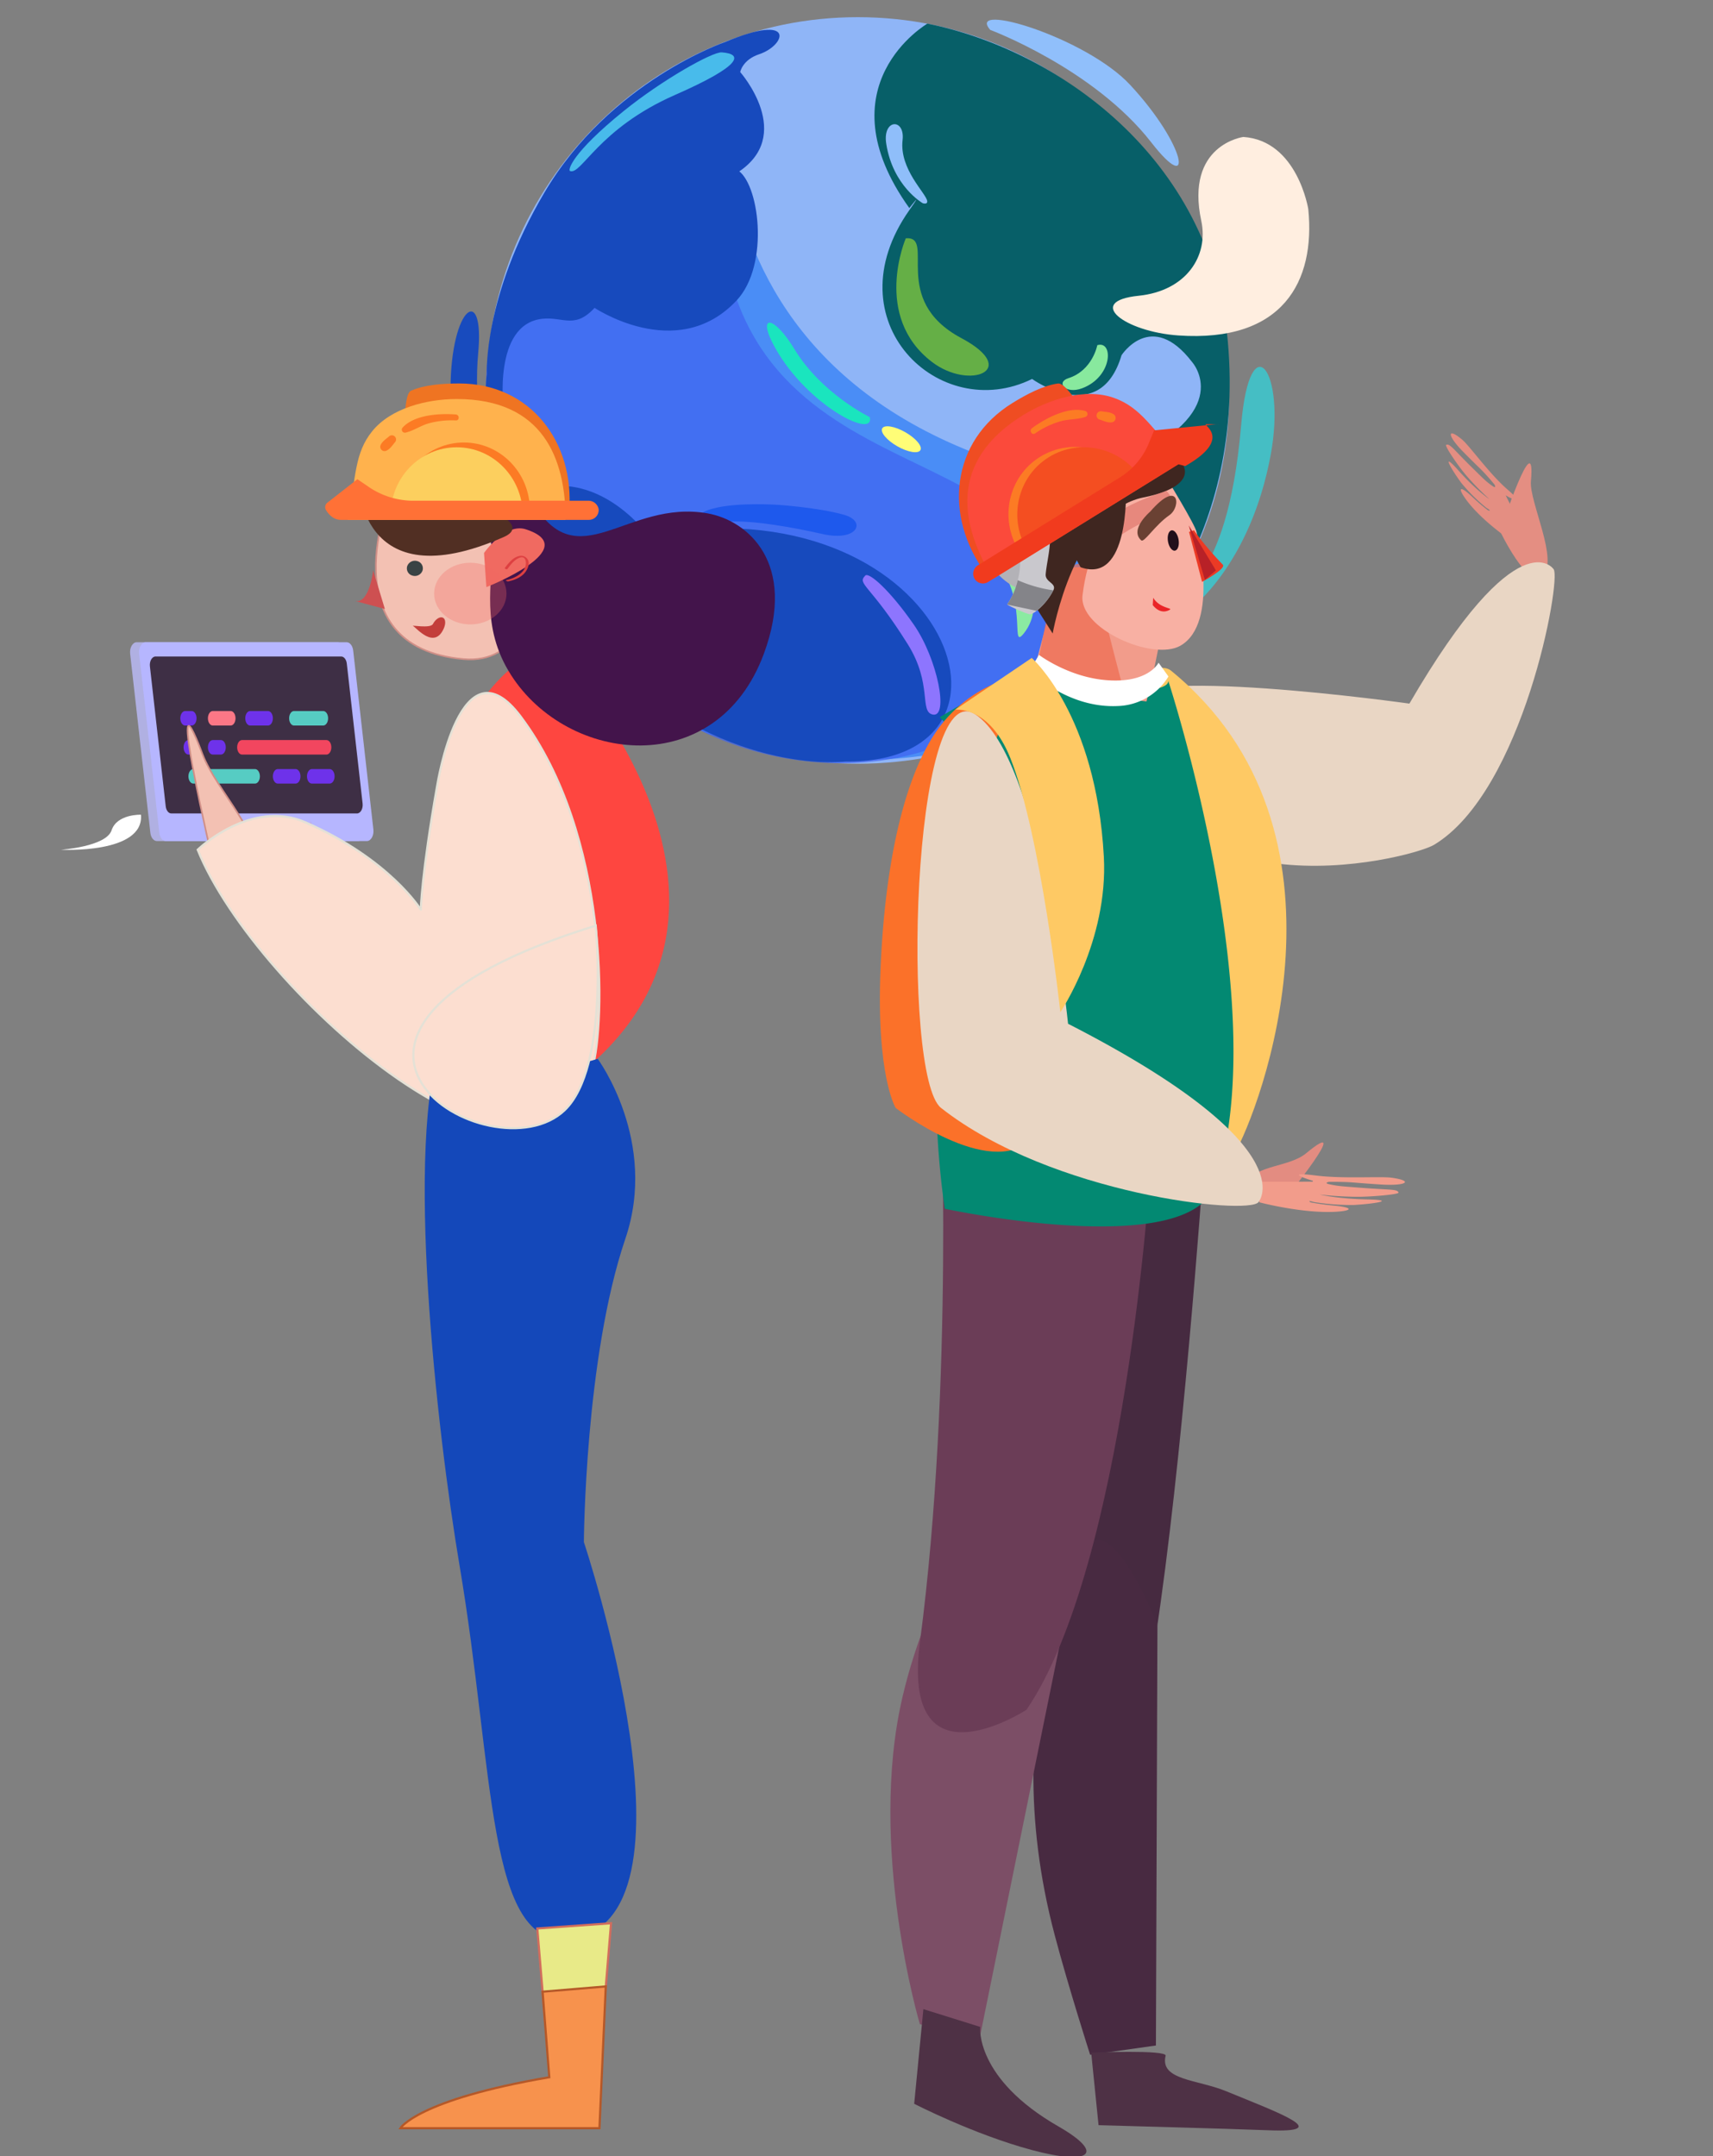 <svg xmlns="http://www.w3.org/2000/svg" xmlns:xlink="http://www.w3.org/1999/xlink" width="788" height="992" viewBox="0 0 788 992">
  <rect x="0" y="0" width="788" height="992" fill="#808080" stroke="none"/>
  <defs>
    <clipPath id="clip-path">
      <rect id="Rectangle_4644" data-name="Rectangle 4644" width="788" height="992" transform="translate(998 4748)" fill="#fff" stroke="#707070" stroke-width="1"/>
    </clipPath>
  </defs>
  <g id="Mask_Group_534" data-name="Mask Group 534" transform="translate(-998 -4748)" clip-path="url(#clip-path)">
    <g id="Group_22096" data-name="Group 22096" transform="translate(28 85.408)">
      <g id="Group_22094" data-name="Group 22094" transform="translate(1177.247 4596.306)">
        <path id="Path_19074" data-name="Path 19074" d="M888.309,499.871c.631,97.421-76.483,171.736-170.829,171.736S546.65,594.718,546.65,499.871s76.483-171.736,170.829-171.736S887.695,405.026,888.309,499.871Z" transform="translate(-530.113 -253.949)" fill="#8fb5f7"/>
        <path id="Path_19082" data-name="Path 19082" d="M609.557,385.487,659.423,348.1S621.5,544.607,881.341,558.445c0,0-46.015,164.558-231.391,107.872,0,0-112.605-44.429-99.353-182.01Z" transform="translate(-531.331 -262.445)" fill="#4a8df6"/>
        <g id="Group_19813" data-name="Group 19813" transform="translate(16.253 86.723)" opacity="0.7">
          <g id="Group_19812" data-name="Group 19812">
            <path id="Path_19083" data-name="Path 19083" d="M661.778,349.957l-69.759,44.292s-70.7,74.817-36.54,166.093c67.544,180.487,275.187,128.975,248.032,33.219C782.472,519.372,615.036,560.5,661.778,349.957Z" transform="translate(-546.156 -349.957)" fill="#3e63f1"/>
          </g>
        </g>
        <path id="Path_19085" data-name="Path 19085" d="M562.382,711.868s13.04,41.163,41.339,68.652c58.6,56.922,113.512,49.82,114.789,49.828,93.951.583,45.4-129.553-90.8-104.085C627.712,726.263,599.121,686.678,562.382,711.868Z" transform="translate(-536.807 -413.653)" fill="#174abd"/>
        <path id="Path_19087" data-name="Path 19087" d="M892.267,365.236s-13.275.589-10.03,2.06,6.785,1.472,3.835,2.943,1.77,1.177,5.015.294S900.528,365.236,892.267,365.236Z" transform="translate(-672.683 -269.735)" fill="#fdc74d"/>
        <path id="Path_19088" data-name="Path 19088" d="M1043.157,441.987c6.029-3.529-7.738-22.558-26.43-41.3-20.307-20.365-39.909-31.671-43.477-25.673-2.925,4.917,12.988,5.6,38.236,31.063C1033.577,428.352,1038.032,444.987,1043.157,441.987Z" transform="translate(-711.478 -273.211)" fill="#fff" opacity="0.5"/>
        <g id="Group_19815" data-name="Group 19815" transform="translate(195.01 77.165)">
          <path id="Path_19089" data-name="Path 19089" d="M881.64,333.32s-48.721,28.382-8.3,84.854c0,0,7.167-9.222.048.884-36.035,51.158,13.793,98.772,56.423,77.733,0,0,31.223,22.565,41.145-10.911,0,0,13.734-21.362,32.49,3.16,0,0,20.7,23.01-32.069,45.83,0,0-27.58,12.066-11.115,44.968.89,1.779.039-.277,1.151,1.983,9.921,20.163-1.151,26.806-8.9,38.987,0,0,.278,21.868,17.716,4.429,0,0,58.288-50.419,49.6-145.973C1012.118,394.426,940.7,345.131,881.64,333.32Z" transform="translate(-857.299 -333.32)" fill="#075f68"/>
        </g>
        <path id="Path_19090" data-name="Path 19090" d="M656.239,343.862s-52.915,17.977-83.173,69.3c-28.378,48.135-26.449,83.505-26.449,83.505s-3.322,24.36,7.751,16.609c0,0-5.242-39.526,17.716-42.077,9.966-1.107,15.5,5.537,25.468-6.644,0,0-16.289-4.5-2.215,1.107,0,0,38.522,26.481,66.1-2.823,15.627-16.6,10.342-55.159,0-60.33,0,0-8.312,6.919,0,1.724,27.58-17.237,1.724-46.54,1.724-46.54s.964-5.622,8.72-8.207C684.255,345.363,689.019,330.115,656.239,343.862Z" transform="translate(-529.9 -258.246)" fill="#174abd"/>
        <path id="Path_19091" data-name="Path 19091" d="M683.155,356.316c-4.292-.3-27.379,12.657-45.1,27-24.13,19.533-25.652,27.2-24.7,27.577,5.225,2.07,12.981-19.473,48.312-34.985C692.825,362.23,693.024,357.015,683.155,356.316Z" transform="translate(-558.408 -265.937)" fill="#48bbeb"/>
        <path id="Path_19092" data-name="Path 19092" d="M880.14,839.088c7.481,1.559,2.3-25.454-8.725-41.38-10.741-15.521-20.6-24.352-22.335-22.556-3.948,4.078,2.285,3.931,19.577,31.6C880.147,825.133,873.827,837.773,880.14,839.088Z" transform="translate(-658.307 -444.05)" fill="#8d75fe"/>
        <path id="Path_19093" data-name="Path 19093" d="M879.182,505.179s-15.551,35.934,12.131,56.973c17.233,13.1,40.928,3.63,13.4-11.053C871.492,533.381,893.312,504.1,879.182,505.179Z" transform="translate(-669.748 -329.266)" fill="#65af46"/>
        <path id="Path_19094" data-name="Path 19094" d="M1108.714,719.66s27.65-20.04,37.083-71.1c7.148-38.69-9.6-60.855-13.605-13.649C1125.525,713.394,1099.916,707.357,1108.714,719.66Z" transform="translate(-768.489 -373.104)" fill="#45bec4"/>
        <g id="Group_19816" data-name="Group 19816" transform="translate(294.708 311.836)">
          <path id="Path_19095" data-name="Path 19095" d="M1030.9,799.375s22.915-19.041,17.759-37.273c-4.177-14.77,12.55-31.418,13.789-10.343C1064.169,781.063,1029.146,808.591,1030.9,799.375Z" transform="translate(-1030.833 -741.788)" fill="#fffd77"/>
        </g>
        <path id="Path_19096" data-name="Path 19096" d="M753.794,718.452s-16.852-1.149-27.866,1.286c-13.336,2.948-6.393,6.375,9.1,6.375,9.192,0,24.13,2.3,39.622,5.806,15.875,3.594,20.314-5.909,9.786-8.87C772.179,719.6,753.794,718.452,753.794,718.452Z" transform="translate(-603.386 -419.908)" fill="#1e59ed"/>
        <path id="Path_19097" data-name="Path 19097" d="M1023.894,590.644s-2.146,11.628-13.292,15.192c-5.881,1.88-1.375,7.507,6.292,4.648C1031.067,605.2,1031.4,588.364,1023.894,590.644Z" transform="translate(-726.372 -365.553)" fill="#88e99e"/>
        <path id="Path_19098" data-name="Path 19098" d="M883.363,450.19s-13.763-7.834-16.785-27.418c-1.764-11.426,8.707-11.814,7.524-1.61-1.559,13.453,10.953,24.571,11.329,28.06C885.622,450.984,883.363,450.19,883.363,450.19Z" transform="translate(-666.152 -290.415)" fill="#8fbefa"/>
        <path id="Path_19099" data-name="Path 19099" d="M963.393,752.973s11.7,20.413.664,34.126c-6.171,7.671,1.478-13.112-10.623-30.245C939.665,737.359,949.484,734.015,963.393,752.973Z" transform="translate(-700.372 -429.348)" fill="#8beaa2"/>
        <ellipse id="Ellipse_797" data-name="Ellipse 797" cx="10.11" cy="3.722" rx="10.11" ry="3.722" transform="matrix(0.868, 0.496, -0.496, 0.868, 200.44, 260.132)" fill="#fffd77"/>
        <path id="duman" d="M1108.241,424.065s-26.859,3.517-19.333,38.639c3.447,16.087-6.894,32.173-28.819,34.419-24.9,2.55-6.4,16.563,18.265,18.264,48.152,3.321,63.095-24.906,59.774-58.114C1138.128,457.273,1133.147,425.725,1108.241,424.065Z" transform="translate(-743.548 -294.766)" fill="#ffeee0"/>
        <g id="Group_19817" data-name="Group 19817" transform="translate(145.564 214.755)">
          <path id="Path_19100" data-name="Path 19100" d="M818.522,616.25s-22.131-10.7-34.594-31.194c-9.481-15.59-16.569-15.831-10.345-3.368C787.522,609.6,820.959,627.015,818.522,616.25Z" transform="translate(-771.235 -572.809)" fill="#1ae5be"/>
        </g>
        <path id="Path_19101" data-name="Path 19101" d="M948.852,334.837s47.685,17.81,74.112,51.795c19.724,25.365,16.264,1.479-9.767-26.516C992.846,338.227,937.362,321.623,948.852,334.837Z" transform="translate(-700.584 -254.799)" fill="#90bffb"/>
        <path id="Path_19102" data-name="Path 19102" d="M546.085,675.73s-19.5-49.95-15.485-92.813c3-31.991-12.53-21.9-12.733,16.324C517.708,629.128,531.644,686.607,546.085,675.73Z" transform="translate(-517.866 -354.232)" fill="#184bbe"/>
        <path id="Path_19103" data-name="Path 19103" d="M861.654,313.673" transform="translate(-664.142 -247.796)" fill="#c7ded5"/>
      </g>
      <g id="figur_2_" transform="translate(998 4839.017)">
        <g id="pc" transform="translate(31.827 119.063)">
          <g id="Group_19856" data-name="Group 19856" transform="translate(0)">
            <path id="Path_19166" data-name="Path 19166" d="M268.664,926.5h92.428c1.892,0,3.331-2.533,3.017-5.315l-9.293-82.363c-.249-2.195-1.523-3.8-3.017-3.8H259.37c-1.891,0-3.33,2.533-3.016,5.314l9.293,82.363C265.893,924.893,267.17,926.5,268.664,926.5Z" transform="translate(-256.311 -835.022)" fill="#b0b0e2"/>
          </g>
          <g id="Group_19857" data-name="Group 19857" transform="translate(4.136)">
            <path id="Path_19167" data-name="Path 19167" d="M267.083,926.5h92.428c1.892,0,3.331-2.533,3.017-5.315l-9.293-82.363c-.249-2.195-1.523-3.8-3.017-3.8H257.789c-1.891,0-3.33,2.533-3.017,5.314l9.293,82.363C264.314,924.893,265.589,926.5,267.083,926.5Z" transform="translate(-254.73 -835.022)" fill="#b6b6ff"/>
          </g>
          <g id="Group_19859" data-name="Group 19859" transform="translate(9.098 6.549)">
            <g id="Group_19858" data-name="Group 19858">
              <path id="Path_19168" data-name="Path 19168" d="M266.52,909.744h85.4c1.622,0,2.854-2.171,2.585-4.552l-7.273-64.41c-.212-1.881-1.305-3.257-2.585-3.257h-85.4c-1.622,0-2.854,2.172-2.585,4.552l7.273,64.409C264.148,908.365,265.238,909.744,266.52,909.744Z" transform="translate(-256.625 -837.525)" fill="#3e2f45"/>
            </g>
          </g>
          <g id="Group_19860" data-name="Group 19860" transform="translate(73.173 31.64)">
            <path id="Path_19169" data-name="Path 19169" d="M264.949,853.792h13.445c1.238,0,2.242-1.494,2.242-3.339s-1-3.338-2.242-3.338H264.949c-1.238,0-2.24,1.493-2.24,3.338S263.711,853.792,264.949,853.792Z" transform="translate(-262.709 -847.115)" fill="#56ccc3"/>
          </g>
          <g id="Group_19861" data-name="Group 19861" transform="translate(52.998 31.64)">
            <path id="Path_19170" data-name="Path 19170" d="M274.659,853.792h8.218c1.238,0,2.242-1.494,2.242-3.339s-1-3.338-2.242-3.338h-8.218c-1.237,0-2.242,1.493-2.242,3.338S273.422,853.792,274.659,853.792Z" transform="translate(-272.417 -847.115)" fill="#6e32ea"/>
          </g>
          <g id="Group_19862" data-name="Group 19862" transform="translate(35.816 31.64)">
            <path id="Path_19171" data-name="Path 19171" d="M281.227,853.792h8.218c1.238,0,2.24-1.494,2.24-3.339s-1-3.338-2.24-3.338h-8.218c-1.238,0-2.242,1.493-2.242,3.338S279.99,853.792,281.227,853.792Z" transform="translate(-278.985 -847.115)" fill="#fc7786"/>
          </g>
          <g id="Group_19863" data-name="Group 19863" transform="translate(23.117 31.64)">
            <path id="Path_19172" data-name="Path 19172" d="M288.079,853.792h2.988c1.238,0,2.242-1.494,2.242-3.339s-1-3.338-2.242-3.338h-2.988c-1.238,0-2.242,1.493-2.242,3.338S286.842,853.792,288.079,853.792Z" transform="translate(-285.837 -847.115)" fill="#6e32ea"/>
          </g>
          <g id="Group_19864" data-name="Group 19864" transform="translate(49.265 44.993)">
            <path id="Path_19173" data-name="Path 19173" d="M264.381,858.9h38.845c1.238,0,2.24-1.493,2.24-3.338s-1-3.339-2.24-3.339H264.381c-1.238,0-2.242,1.494-2.242,3.339S263.141,858.9,264.381,858.9Z" transform="translate(-262.139 -852.219)" fill="#f2465f"/>
          </g>
          <g id="Group_19865" data-name="Group 19865" transform="translate(81.386 58.347)">
            <path id="Path_19174" data-name="Path 19174" d="M263.81,864h8.218c1.238,0,2.242-1.494,2.242-3.338s-1-3.338-2.242-3.338H263.81c-1.238,0-2.242,1.494-2.242,3.338S262.572,864,263.81,864Z" transform="translate(-261.567 -857.323)" fill="#6e32ea"/>
          </g>
          <g id="Group_19866" data-name="Group 19866" transform="translate(65.698 58.347)">
            <path id="Path_19175" data-name="Path 19175" d="M269.806,864h8.218c1.237,0,2.239-1.494,2.239-3.338s-1-3.338-2.239-3.338h-8.218c-1.238,0-2.242,1.494-2.242,3.338S268.569,864,269.806,864Z" transform="translate(-267.564 -857.323)" fill="#6e32ea"/>
          </g>
          <g id="Group_19867" data-name="Group 19867" transform="translate(26.853 58.347)">
            <path id="Path_19176" data-name="Path 19176" d="M276.943,864h28.388c1.238,0,2.242-1.494,2.242-3.338s-1-3.338-2.242-3.338H276.943c-1.237,0-2.242,1.494-2.242,3.338S275.705,864,276.943,864Z" transform="translate(-274.701 -857.323)" fill="#56ccc3"/>
          </g>
          <g id="Group_19868" data-name="Group 19868" transform="translate(35.817 44.993)">
            <path id="Path_19177" data-name="Path 19177" d="M282.94,858.9h3.733c1.238,0,2.242-1.493,2.242-3.338s-1-3.339-2.242-3.339H282.94c-1.238,0-2.242,1.494-2.242,3.339S281.7,858.9,282.94,858.9Z" transform="translate(-280.698 -852.219)" fill="#6e32ea"/>
          </g>
          <g id="Group_19869" data-name="Group 19869" transform="translate(24.611 44.993)">
            <path id="Path_19178" data-name="Path 19178" d="M287.508,858.9H290.5c1.238,0,2.242-1.493,2.242-3.338s-1-3.339-2.242-3.339h-2.988c-1.238,0-2.242,1.494-2.242,3.339S286.271,858.9,287.508,858.9Z" transform="translate(-285.266 -852.219)" fill="#6e32ea"/>
          </g>
        </g>
        <g id="figur" transform="translate(0 19.807)">
          <g id="Group_19873" data-name="Group 19873" transform="translate(0 137.699)">
            <g id="Group_19872" data-name="Group 19872">
              <g id="Group_19870" data-name="Group 19870" transform="translate(0 40.893)">
                <path id="Path_19179" data-name="Path 19179" d="M332.437,865.348s-11.031-.374-13.514,7.169-23.33,8.958-23.33,8.958S333.986,883.513,332.437,865.348Z" transform="translate(-295.593 -865.345)" fill="#fff"/>
              </g>
              <g id="Group_19871" data-name="Group 19871" transform="translate(58.281)">
                <path id="Path_19180" data-name="Path 19180" d="M308.239,920.029c2.234-18.623-20.716-40.792-26.9-57.193-18.166-48.18,5.3,51.838,5.3,51.838S302.7,966.177,308.239,920.029Z" transform="translate(-274.441 -849.715)" fill="#f3c1b3" stroke="#d08f87" stroke-miterlimit="10" stroke-width="0.75"/>
              </g>
            </g>
          </g>
          <g id="Group_19879" data-name="Group 19879" transform="translate(62.942)">
            <g id="Group_19878" data-name="Group 19878">
              <path id="Path_19181" data-name="Path 19181" d="M257.1,846.47S370,972.916,232.871,1047.608c-8.849,4.819-30.13-170.388-30.13-170.388S234.65,814.1,257.1,846.47Z" transform="translate(-83.92 -732.192)" fill="#fe4640"/>
              <path id="Path_19182" data-name="Path 19182" d="M270.032,866.345s4.419,14.424-5.722,14.236c-6.153-.115,13,9.047,13,9.047Z" transform="translate(-218.331 -685.137)" fill="#f16f66"/>
              <path id="Path_19183" data-name="Path 19183" d="M234.091,811.392s-28.95,70.767,33.646,76.27C318.078,892.085,304.052,785.192,234.091,811.392Z" transform="translate(-145.441 -780.653)" fill="#f3c1b3" stroke="#d08f87" stroke-miterlimit="10" stroke-width="0.75"/>
              <path id="Path_19184" data-name="Path 19184" d="M184.146,832.85s23.877-79.49,68.965-1.457c21,36.349,43.34-1.008,80.777,5.654,18.555,3.3,41.278,22.966,25.85,64.621-21.65,58.454-90.094,50.744-116.321,9.694C214.708,866.423,268.273,829.491,184.146,832.85Z" transform="translate(-99.311 -797.085)" fill="#43144b"/>
              <path id="Path_19185" data-name="Path 19185" d="M224.638,826.315s9.72-13.977,19.238-10.874c27.079,8.822-18.158,26.6-18.158,26.6Z" transform="translate(-92.923 -768.143)" fill="#f06a61"/>
              <path id="Path_19186" data-name="Path 19186" d="M325.2,886.514s10.805-68.6,38.455-31.631c40.687,54.4,38.95,140.629,32.835,162.11-22.888,80.419-154.771-34.758-181.47-100.926,0,0,24.366-23.628,49.6-12.59,38.774,16.965,53.041,40.193,53.041,40.193S317.926,927.709,325.2,886.514Z" transform="translate(-215.017 -721.344)" fill="#fcded0" stroke="#e4e1d6" stroke-miterlimit="10" stroke-width="1"/>
              <g id="Group_19875" data-name="Group 19875" transform="translate(141.26 59.484)">
                <g id="Group_19874" data-name="Group 19874" transform="translate(0)">
                  <path id="Path_19187" data-name="Path 19187" d="M227.474,825.431c1.659-2.276,3.885-5.071,6.857-5.56a3.486,3.486,0,0,1,3.843,2.012c.73,1.811-.152,3.917-1.232,5.377-1.86,2.517-5,3.749-7.964,4.327-.338.066-1.478-.476-.8-.607,3.925-.762,9.521-3.649,8.932-8.5-.175-1.431-1.07-2.292-2.5-1.881-2.532.727-4.487,3.283-5.957,5.3-.212.293-1.431-.12-1.18-.468Z" transform="translate(-227.44 -819.821)" fill="#dd4041"/>
                </g>
              </g>
              <path id="Path_19188" data-name="Path 19188" d="M253.255,825.192a3.748,3.748,0,0,1-4.607,2.336,3.44,3.44,0,0,1-2.441-4.348,3.748,3.748,0,0,1,4.607-2.337A3.446,3.446,0,0,1,253.255,825.192Z" transform="translate(-149.828 -758.924)" fill="#3a4344"/>
              <path id="Path_19189" data-name="Path 19189" d="M242.254,834.642c-1.363-.6,8.011,1.287,9.147-.929s3.161-3.529,4.524-2.932,1.439,2.828.413,5.094C251.893,845.678,243.617,835.238,242.254,834.642Z" transform="translate(-143.181 -742.855)" fill="#c33e3b"/>
              <path id="Path_19190" data-name="Path 19190" d="M252,829.18" transform="translate(-163.982 -745.209)" fill="#ce5051"/>
              <g id="Group_19876" data-name="Group 19876" transform="translate(104.435 263.141)">
                <path id="Path_19191" data-name="Path 19191" d="M288.1,925.435s27.974,37.843,12.716,82.784c-18.631,54.879-19.073,139.549-19.073,139.549s58.538,175.361-6.891,182.63c-37.8,4.2-34.149-76.193-50.326-171.986-10.285-60.9-25.635-195.1-7.836-242.4C236.9,862.326,224.529,945.541,288.1,925.435Z" transform="translate(-208.528 -897.661)" fill="#1448ba"/>
              </g>
              <path id="Path_19192" data-name="Path 19192" d="M252.725,836.505l13.665,3.665-5.4-17.8S259.386,837.753,252.725,836.505Z" transform="translate(-180.283 -756.213)" fill="#ce5051"/>
              <path id="Path_19193" data-name="Path 19193" d="M230.292,806.937s0,55.737,66.953,26.229C320.211,823.043,237.563,802.089,230.292,806.937Z" transform="translate(-156.464 -782.321)" fill="#512f23"/>
              <g id="Group_19877" data-name="Group 19877" transform="translate(93.236 688.609)">
                <path id="Path_19194" data-name="Path 19194" d="M212.959,1062.7l3.632,43.369,26.7-2.368,3.595-43.423Z" transform="translate(-149.973 -1060.279)" fill="#e8ea88" stroke="#d16d5d" stroke-miterlimit="10" stroke-width="1"/>
                <path id="Path_19195" data-name="Path 19195" d="M282.387,1113.172l-3.093-39.355,29.081-2.423-2.917,65.217H213.885S221.734,1123.527,282.387,1113.172Z" transform="translate(-213.885 -1042.314)" fill="#f7924d" stroke="#b55828" stroke-miterlimit="10" stroke-width="1"/>
              </g>
              <ellipse id="Ellipse_820" data-name="Ellipse 820" cx="16.645" cy="14.191" rx="16.645" ry="14.191" transform="translate(108.762 62.671)" fill="#f06a61" opacity="0.3"/>
            </g>
            <path id="Path_19196" data-name="Path 19196" d="M299.184,884.857s6.4,65.152-14.34,84.927C251.391,1001.667,139.026,934.279,299.184,884.857Z" transform="translate(-116.088 -655.215)" fill="#fcded0" stroke="#e4e1d6" stroke-miterlimit="10" stroke-width="1"/>
          </g>
        </g>
        <g id="Group_19882" data-name="Group 19882" transform="translate(121.595)">
          <path id="Path_19197" data-name="Path 19197" d="M228.328,802.586l-8.09,45.836H303.92c2.569-32.116-17.985-58.955-50.65-58.907-7.307.01-15.735.541-22.022,3.3C228.974,793.819,228.8,800.148,228.328,802.586Z" transform="translate(-191.686 -789.515)" fill="#ef7422"/>
          <path id="Path_19198" data-name="Path 19198" d="M220.953,847.854h100.2c0-28.275-10.46-55.6-50.1-55.6-13.833,0-30.347,4.22-38.905,14.864C224.025,817.22,224.807,827.669,220.953,847.854Z" transform="translate(-210.568 -785.093)" fill="#ffb24d"/>
          <path id="Path_19199" data-name="Path 19199" d="M227.239,830.911h60.694c0-17.127-13.587-31.015-30.347-31.015S227.239,813.783,227.239,830.911Z" transform="translate(-193.799 -772.735)" fill="#fc7b24"/>
          <path id="Path_19200" data-name="Path 19200" d="M228.5,831.753H289.2c0-17.127-13.587-31.015-30.347-31.015S228.5,814.623,228.5,831.753Z" transform="translate(-198.363 -771.374)" fill="#fccf5e"/>
          <path id="Path_19201" data-name="Path 19201" d="M216.186,817.11l13.749-10.761,5.369,3.658a36.5,36.5,0,0,0,20.525,6.25h80.21a4.751,4.751,0,0,1,4.887,3.971,4.531,4.531,0,0,1-4.683,4.838H222.384c-3.464,0-5.686-2.556-6.868-4.49A2.619,2.619,0,0,1,216.186,817.11Z" transform="translate(-215.129 -762.305)" fill="#ff7136"/>
          <g id="Group_19880" data-name="Group 19880" transform="translate(35.253 14.102)">
            <path id="Path_19202" data-name="Path 19202" d="M264.59,797.814a39.416,39.416,0,0,0-12.5,1.348c-3.7,1.047-6.926,3.4-10.615,4.254a1.4,1.4,0,0,1-1.353-2.327c5.322-5.889,17.108-6.617,24.466-6.009,1.727.141,1.777,2.81,0,2.734Z" transform="translate(-239.745 -794.905)" fill="#fc7b24"/>
          </g>
          <g id="Group_19881" data-name="Group 19881" transform="translate(25.298 23.819)">
            <path id="Path_19203" data-name="Path 19203" d="M257.555,801.842c-1.25,1.463-2.412,3.371-4.293,4.017a1.985,1.985,0,0,1-2.425-2.426c.646-1.879,2.553-3.042,4.016-4.293a1.912,1.912,0,0,1,2.7,2.7Z" transform="translate(-250.747 -798.619)" fill="#fc7b24"/>
          </g>
        </g>
      </g>
      <g id="Group_22095" data-name="Group 22095" transform="translate(1374.758 4839.017)">
        <g id="figur_1_">
          <g id="Group_19768" data-name="Group 19768" transform="translate(260.43 22.978)">
            <path id="Path_19021" data-name="Path 19021" d="M507.635,322.977c7.719-7.12-6.177-34.256-5.329-43.648,2.487-27.592-14.162,23.028-14.162,23.028S500.929,329.16,507.635,322.977Z" transform="translate(-463.251 -257.308)" fill="#e48e82"/>
            <g id="el12_25_">
              <g id="Group_19767" data-name="Group 19767">
                <g id="Group_19766" data-name="Group 19766">
                  <path id="Path_19022" data-name="Path 19022" d="M503.662,288.012l17.264,34.221-8.437-4.561s-15.379-9.769-23.435-20.644c-4.029-5.439-3.427-7.261,3.066-1.087a83.746,83.746,0,0,0,6.945,5.9s2.272.7-.768-1.149a80.591,80.591,0,0,1-11.5-11.424c-5.143-6.986-9.506-14.918-1.273-5.684,8.189,9.184,14.165,13.1,14.165,13.1A122.326,122.326,0,0,1,489.1,285.868c-3.445-3.974-10.18-13.74-9.3-14.159,1.616-.771,3.262,1.929,11.1,9.648,6.227,6.13,6.919,6.924,9.964,9.125,2.292,1.654,1.167-.5,1.167-.5s-3.524-4.331-6.467-7.2c-4.168-4.062-6.228-6.13-8.216-8.159-7.279-7.433-7.128-11.2-.16-5.279,3.471,2.951,12.393,15.556,20.6,22.714,11.4,9.941-1.191,2.561-1.191,2.561Z" transform="translate(-479.718 -266.43)" fill="#e48e82"/>
                </g>
              </g>
            </g>
          </g>
          <g id="Group_19771" data-name="Group 19771" transform="translate(113.149 82.278)">
            <g id="Group_19770" data-name="Group 19770">
              <g id="Group_19769" data-name="Group 19769">
                <path id="Path_19023" data-name="Path 19023" d="M560.291,351.519s-131.711-18.576-130.42.139c7.093,102.831,130.851,71.387,141.749,64.834C612.685,391.8,630.3,294.5,626.644,289.694,626.644,289.694,610.473,265.281,560.291,351.519Z" transform="translate(-429.862 -286.504)" fill="#e9d6c4"/>
              </g>
            </g>
          </g>
          <g id="Group_19777" data-name="Group 19777" transform="translate(166.182 370.933)">
            <g id="Group_19776" data-name="Group 19776">
              <path id="Path_19024" data-name="Path 19024" d="M455.5,388.081" transform="translate(-432.791 -376.663)" fill="#886460"/>
              <g id="Group_19775" data-name="Group 19775">
                <g id="Group_19774" data-name="Group 19774">
                  <g id="Group_19773" data-name="Group 19773">
                    <g id="Group_19772" data-name="Group 19772">
                      <path id="Path_19025" data-name="Path 19025" d="M447.814,384.216" transform="translate(-447.814 -384.216)" fill="none" stroke="#935b78" stroke-miterlimit="10" stroke-width="1"/>
                    </g>
                  </g>
                </g>
              </g>
            </g>
            <path id="Path_19026" data-name="Path 19026" d="M451.505,388.235" transform="translate(-440.601 -376.362)" fill="#53444b" opacity="0.5"/>
          </g>
          <g id="Group_19779" data-name="Group 19779" transform="translate(58.79 130.794)">
            <g id="Group_19778" data-name="Group 19778">
              <path id="Path_19027" data-name="Path 19027" d="M429.26,325.639s47.8-29.154,57.307-21.4c90.317,73.653,40.679,202.734,29.042,222.6-29.574,50.484-70.2,44.484-75.75,35.716C374.012,436.756,445.555,439.817,429.26,325.639Z" transform="translate(-411.461 -302.927)" fill="#fec964"/>
            </g>
          </g>
          <g id="Group_19785" data-name="Group 19785" transform="translate(70.623 342.937)">
            <g id="Group_19782" data-name="Group 19782" transform="translate(18.767)">
              <g id="Group_19781" data-name="Group 19781">
                <g id="Group_19780" data-name="Group 19780">
                  <path id="Path_19028" data-name="Path 19028" d="M456.352,375.6s-48.584,10.765-30.5,97.165c14.4,68.8-6.753,122.021-3.164,147.586,29.63,211.076,59.836-245.614,59.836-245.614S484.39,377.076,456.352,375.6Z" transform="translate(-421.819 -374.739)" fill="#462a40"/>
                </g>
              </g>
            </g>
            <path id="Path_19029" data-name="Path 19029" d="M441.689,439.892s-45.742,69.889-16.4,180.8c6.351,24.008,16.277,54.959,16.277,54.959l30.253-4.272.7-193.532S454.28,430.935,441.689,439.892Z" transform="translate(-415.466 -249.642)" fill="#482a41"/>
            <g id="Group_19784" data-name="Group 19784" transform="translate(26.577 424.66)">
              <g id="Group_19783" data-name="Group 19783">
                <path id="Path_19030" data-name="Path 19030" d="M424.463,518.855l3.385,33.373s61.177,1.637,77.848,2.331c30.791,1.282,5.518-7.82-19.179-17.976-13.2-5.427-30.59-5-27.81-16.313C459.41,517.41,424.463,518.855,424.463,518.855Z" transform="translate(-424.463 -518.49)" fill="#4e3145"/>
              </g>
            </g>
          </g>
          <path id="Path_19031" data-name="Path 19031" d="M434.637,435.93s-23.863,29.592-35.813,80.385c-16.286,69.215,7.938,150.776,7.938,150.776L434.35,673.1l41.833-205.647Z" transform="translate(-388.369 87.774)" fill="#7c4e66"/>
          <path id="Path_19032" data-name="Path 19032" d="M504.41,424.431s-11.394,181.1-56.965,248c0,0-58.126,37.919-48.991-31.438,15.677-119.055,9.456-257.681,9.456-257.681S492.062,307.55,504.41,424.431Z" transform="translate(-379.991 -62.233)" fill="#6b3d57"/>
          <path id="Path_19033" data-name="Path 19033" d="M444.348,302.124,402.06,327.24s13.237,13.592,8.573,15.784c-18.005,8.461-6.277,64.985-9.823,137.675a390.9,390.9,0,0,0,3.545,72.689s111.935,24.106,124.106-10.638C556.724,462.073,507.186,310.5,507.186,310.5,507.579,314.895,490.247,319.553,444.348,302.124Z" transform="translate(-374.527 -173.702)" fill="#038972"/>
          <path id="Path_19034" data-name="Path 19034" d="M455.449,308.268l10.263-4.508s-25.042-.733-44.421,21.916c-17.409,20.351-27.285,62.592-29.424,113.947-2.065,49.579,6.954,64.2,6.954,64.2s42.829,33.1,62.592,14.443c14.118-13.329-32.782-188.613-32.782-188.613C458.205,345.469,436.519,323.544,455.449,308.268Z" transform="translate(-391.56 -170.511)" fill="#fb7129"/>
          <g id="Group_19788" data-name="Group 19788" transform="translate(52.118 27.838)">
            <path id="Path_19035" data-name="Path 19035" d="M429.378,287.938l-14.534,55.05,53.854,6.186s7.388-28.593,9.4-50.489C479.537,282.972,429.378,287.938,429.378,287.938Z" transform="translate(-398.178 -230.718)" fill="#f29c8b"/>
            <path id="Path_19036" data-name="Path 19036" d="M424.34,293.3l-8.389,41.943,41.071,13.536s-8.534-31.523-13.943-55.567C439.764,278.473,424.34,293.3,424.34,293.3Z" transform="translate(-396.015 -231.716)" fill="#ee6b50" opacity="0.7"/>
            <path id="Path_19037" data-name="Path 19037" d="M461.7,273.7s13.512,22.047,13.935,25.116c0,0,10.836,41.807-7.465,52.247-12.608,7.194-46.835-7.814-45.006-23.187C427.377,292.414,451.888,269.053,461.7,273.7Z" transform="translate(-382.068 -258.234)" fill="#f8b0a3"/>
            <g id="Group_19786" data-name="Group 19786" transform="translate(8.093)">
              <path id="Path_19038" data-name="Path 19038" d="M431.215,355.28s9.823-56.214,41.727-62.592c28.36-5.669,20.5-18.915,6.42-22.469-59.955-15.128-67.419,54.8-67.419,54.8Z" transform="translate(-411.942 -268.076)" fill="#3f2620"/>
            </g>
            <g id="Group_19787" data-name="Group 19787" transform="translate(0 52.119)">
              <path id="Path_19039" data-name="Path 19039" d="M420.7,300.523l1.843-4.245s-17.1-16.859-12.579-7.973Z" transform="translate(-409.202 -285.718)" fill="#3f2620"/>
            </g>
            <path id="Path_19040" data-name="Path 19040" d="M426.186,303.719s14.265-12.127,25.828-15.678c14.685-4.508,6.083-12.632,6.083-12.632S417.657,286.865,426.186,303.719Z" transform="translate(-378.324 -253.745)" fill="#d66059" opacity="0.5"/>
            <path id="Path_19041" data-name="Path 19041" d="M437.546,283.406s-9.74,8.221-4.145,13.234c1.362,1.22,6.254-6.936,12.948-11.571C451.912,281.217,450.876,268.063,437.546,283.406Z" transform="translate(-365.301 -252.301)" fill="#6a4133"/>
            <path id="Path_19042" data-name="Path 19042" d="M441.332,285.531c.508,2.561-.151,4.945-1.471,5.32s-2.8-1.4-3.311-3.959.151-4.945,1.471-5.32S440.824,282.969,441.332,285.531Z" transform="translate(-356.098 -241.799)" fill="#220f1b"/>
            <path id="Path_19043" data-name="Path 19043" d="M442,281.517s4.094,6.331,13.237,15.834c1.755,1.825-9.542,7.89-9.542,7.89l-6-22.968" transform="translate(-349.608 -241.809)" fill="#eb3a25"/>
            <path id="Path_19044" data-name="Path 19044" d="M452.152,301.474l-12.5-20.72,7.429,25.069Z" transform="translate(-349.698 -243.3)" fill="#b82127"/>
            <path id="Path_19045" data-name="Path 19045" d="M419.2,300.925s13.146,9.982,30.351,11.563c19.946,1.835,24.652-7.967,24.652-7.967l4.547,6.348a28.251,28.251,0,0,1-23.335,13.58c-23.526,1.105-40.551-16.3-40.551-16.3Z" transform="translate(-398.131 -203.883)" fill="#fff"/>
          </g>
          <g id="Group_19791" data-name="Group 19791" transform="translate(168.542 349.205)">
            <path id="Path_19046" data-name="Path 19046" d="M449.036,395.423c3.628-8.2,19.338-7.161,27.054-13.551,22.67-18.773-9.769,21.249-9.769,21.249S445.405,403.641,449.036,395.423Z" transform="translate(-448.613 -376.861)" fill="#e38c81"/>
            <g id="el12_20_" transform="translate(3.174 14.629)">
              <g id="Group_19790" data-name="Group 19790">
                <g id="Group_19789" data-name="Group 19789">
                  <path id="Path_19047" data-name="Path 19047" d="M477.075,385.219l-27.388.018,2.892,9.495s19.592,5.173,34.956,4.34c7.684-.416,8.868-1.973-1.217-2.9-5.607-.514-10.168-1.418-10.168-1.418s-2.233-1.223,1.566-.147a107.939,107.939,0,0,0,18.3,1.335c9.846-.558,19.976-2.263,5.941-2.57-13.961-.3-21.683-2.236-21.683-2.236a163.592,163.592,0,0,0,17.116,1.04c5.971.059,19.412-1.049,19.158-1.944-.467-1.648-4.03-1.185-16.446-2.139-9.861-.756-11.054-.768-15.169-1.634-3.093-.65-.387-1.155-.387-1.155s6.342-.1,10.975.275c6.561.532,9.861.756,13.072.954,11.76.721,14.992-1.707,4.789-3.131-5.084-.709-22.594.558-34.771-1.007-16.912-2.174-1.421,2.44-1.421,2.44Z" transform="translate(-449.687 -381.813)" fill="#f29c8b"/>
                </g>
              </g>
            </g>
          </g>
          <path id="Path_19048" data-name="Path 19048" d="M434.258,292.032c2.913,4.8,8.821,4.688,7.748,5.421s-4.5,2.269-7.958-2.056" transform="translate(-308.532 -193.424)" fill="#ea2427"/>
          <g id="Group_19794" data-name="Group 19794" transform="translate(17.271 150.846)">
            <g id="Group_19793" data-name="Group 19793">
              <g id="Group_19792" data-name="Group 19792">
                <path id="Path_19049" data-name="Path 19049" d="M466.7,453.455s-12.41-122.334-42.616-142.307c-29.523-19.524-34.144,166.634-15.822,181.03,50.968,40.041,141.486,49.476,146.047,43.332C554.309,535.509,576.775,509.832,466.7,453.455Z" transform="translate(-397.407 -309.715)" fill="#e9d6c4"/>
              </g>
            </g>
          </g>
          <path id="Path_19050" data-name="Path 19050" d="M438.476,301.4s29.622,25.881,33.169,91.478c2.094,38.75-20.006,71.511-20.006,71.511s-8.865-81.555-23.048-117.014C418.961,323.3,403.3,325.206,403.3,325.206Z" transform="translate(-368.622 -175.121)" fill="#fec964"/>
          <path id="Path_19051" data-name="Path 19051" d="M436.281,314.36" transform="translate(-304.169 -149.791)" fill="none" stroke="#c9635b" stroke-miterlimit="10" stroke-width="0.5"/>
          <path id="Path_19052" data-name="Path 19052" d="M450.045,275.321s1.6,43.332-20.862,35.308l-9.631-17.654Z" transform="translate(-336.86 -226.079)" fill="#3f2620"/>
          <g id="Group_19797" data-name="Group 19797" transform="translate(36.369)">
            <path id="Path_19053" data-name="Path 19053" d="M407.573,292.949s5.592,17.58,20.585,21.852,3.885-27.663-5.569-34.162S404,285.381,407.573,292.949Z" transform="translate(-398.182 -219.486)" fill="#b3b2b7"/>
            <path id="Path_19054" data-name="Path 19054" d="M429.071,304.879c-.307,3.737,5.226,4.08,3.509,7.418a28.7,28.7,0,0,1-7.678,9.421,8.272,8.272,0,0,1-2.748,1.569c-1.247.36-10.431-4.05-10.75-4.434-.195-.316,2.877-3.3,4.83-11.22,1.474-5.979,1.882-12.992-1.285-19.367-2-4.026,9.5-6.289,13.4-8.36C433.614,285.713,429.715,297.072,429.071,304.879Z" transform="translate(-389.166 -217.121)" fill="#c9c8cd"/>
            <path id="Path_19055" data-name="Path 19055" d="M457.184,265.585l31.674,35.473-72.7,44.995c-19.5-26.519-16.074-60.888,12.331-78.412,6.354-3.92,13.961-7.988,20.909-8.972C451.908,258.312,455.459,263.721,457.184,265.585Z" transform="translate(-403.871 -258.652)" fill="#ef4d22"/>
            <path id="Path_19056" data-name="Path 19056" d="M504.156,291.43,417.106,345.3c-15.2-24.567-20.812-53.934,13.628-75.248,12.017-7.438,28.635-12.65,41.792-8.005C485.013,266.464,489.956,275.965,504.156,291.43Z" transform="translate(-401.314 -255.446)" fill="#fb4a3b"/>
            <path id="Path_19057" data-name="Path 19057" d="M469.146,283.726l-52.728,32.634c-9.208-14.88-4.872-34.25,9.69-43.261S459.935,268.846,469.146,283.726Z" transform="translate(-388.8 -239.332)" fill="#fc7b24"/>
            <path id="Path_19058" data-name="Path 19058" d="M470.518,283.771,417.79,316.406c-9.208-14.88-4.871-34.251,9.69-43.261S461.307,268.891,470.518,283.771Z" transform="translate(-386.119 -239.241)" fill="#f44e21"/>
            <path id="Path_19059" data-name="Path 19059" d="M518.085,265,489.3,267.838l-2.4,5.879a33.353,33.353,0,0,1-13.326,15.76l-65.213,40.36a4.63,4.63,0,0,0-1.837,5.908,4.5,4.5,0,0,0,6.411,1.846l64.093-39.668,23.438-14.5,3.169.839C526.108,271.418,510.992,265,513.27,265,521.3,265,519.432,265.191,518.085,265Z" transform="translate(-399.542 -246.25)" fill="#f13b1e"/>
            <g id="Group_19795" data-name="Group 19795" transform="translate(32.986 12.148)">
              <path id="Path_19060" data-name="Path 19060" d="M417.1,273.584a40.377,40.377,0,0,1,11.58-5.551c3.781-1.081,7.843-.774,11.51-2.012a1.433,1.433,0,0,0-.074-2.747c-7.79-2.257-18.422,3.451-24.487,7.935-1.427,1.052-.036,3.394,1.471,2.375Z" transform="translate(-415.037 -262.765)" fill="#fc7b24"/>
            </g>
            <g id="Group_19796" data-name="Group 19796" transform="translate(63.325 12.802)">
              <path id="Path_19061" data-name="Path 19061" d="M426.748,266.815c1.873.6,3.908,1.631,5.891,1.182a2.027,2.027,0,0,0,.8-3.409c-1.571-1.285-3.855-1.27-5.8-1.572a1.953,1.953,0,0,0-.9,3.8Z" transform="translate(-425.307 -262.986)" fill="#fc7b24"/>
            </g>
            <path id="Path_19062" data-name="Path 19062" d="M411.4,300.511c-.195-.316,2.877-3.3,4.83-11.22a61.607,61.607,0,0,0,16.342,4.665,28.7,28.7,0,0,1-7.678,9.421" transform="translate(-389.166 -198.78)" fill="#848489"/>
          </g>
        </g>
        <path id="Path_19071" data-name="Path 19071" d="M427.254,520l-26.124-8.165L396.9,555.371s27.249,14.071,54.235,21.308,33.81,1.569,12.147-10.862C424.719,543.69,427.254,520,427.254,520Z" transform="translate(-381.121 236.109)" fill="#4e3145"/>
      </g>
    </g>
  </g>
</svg>
